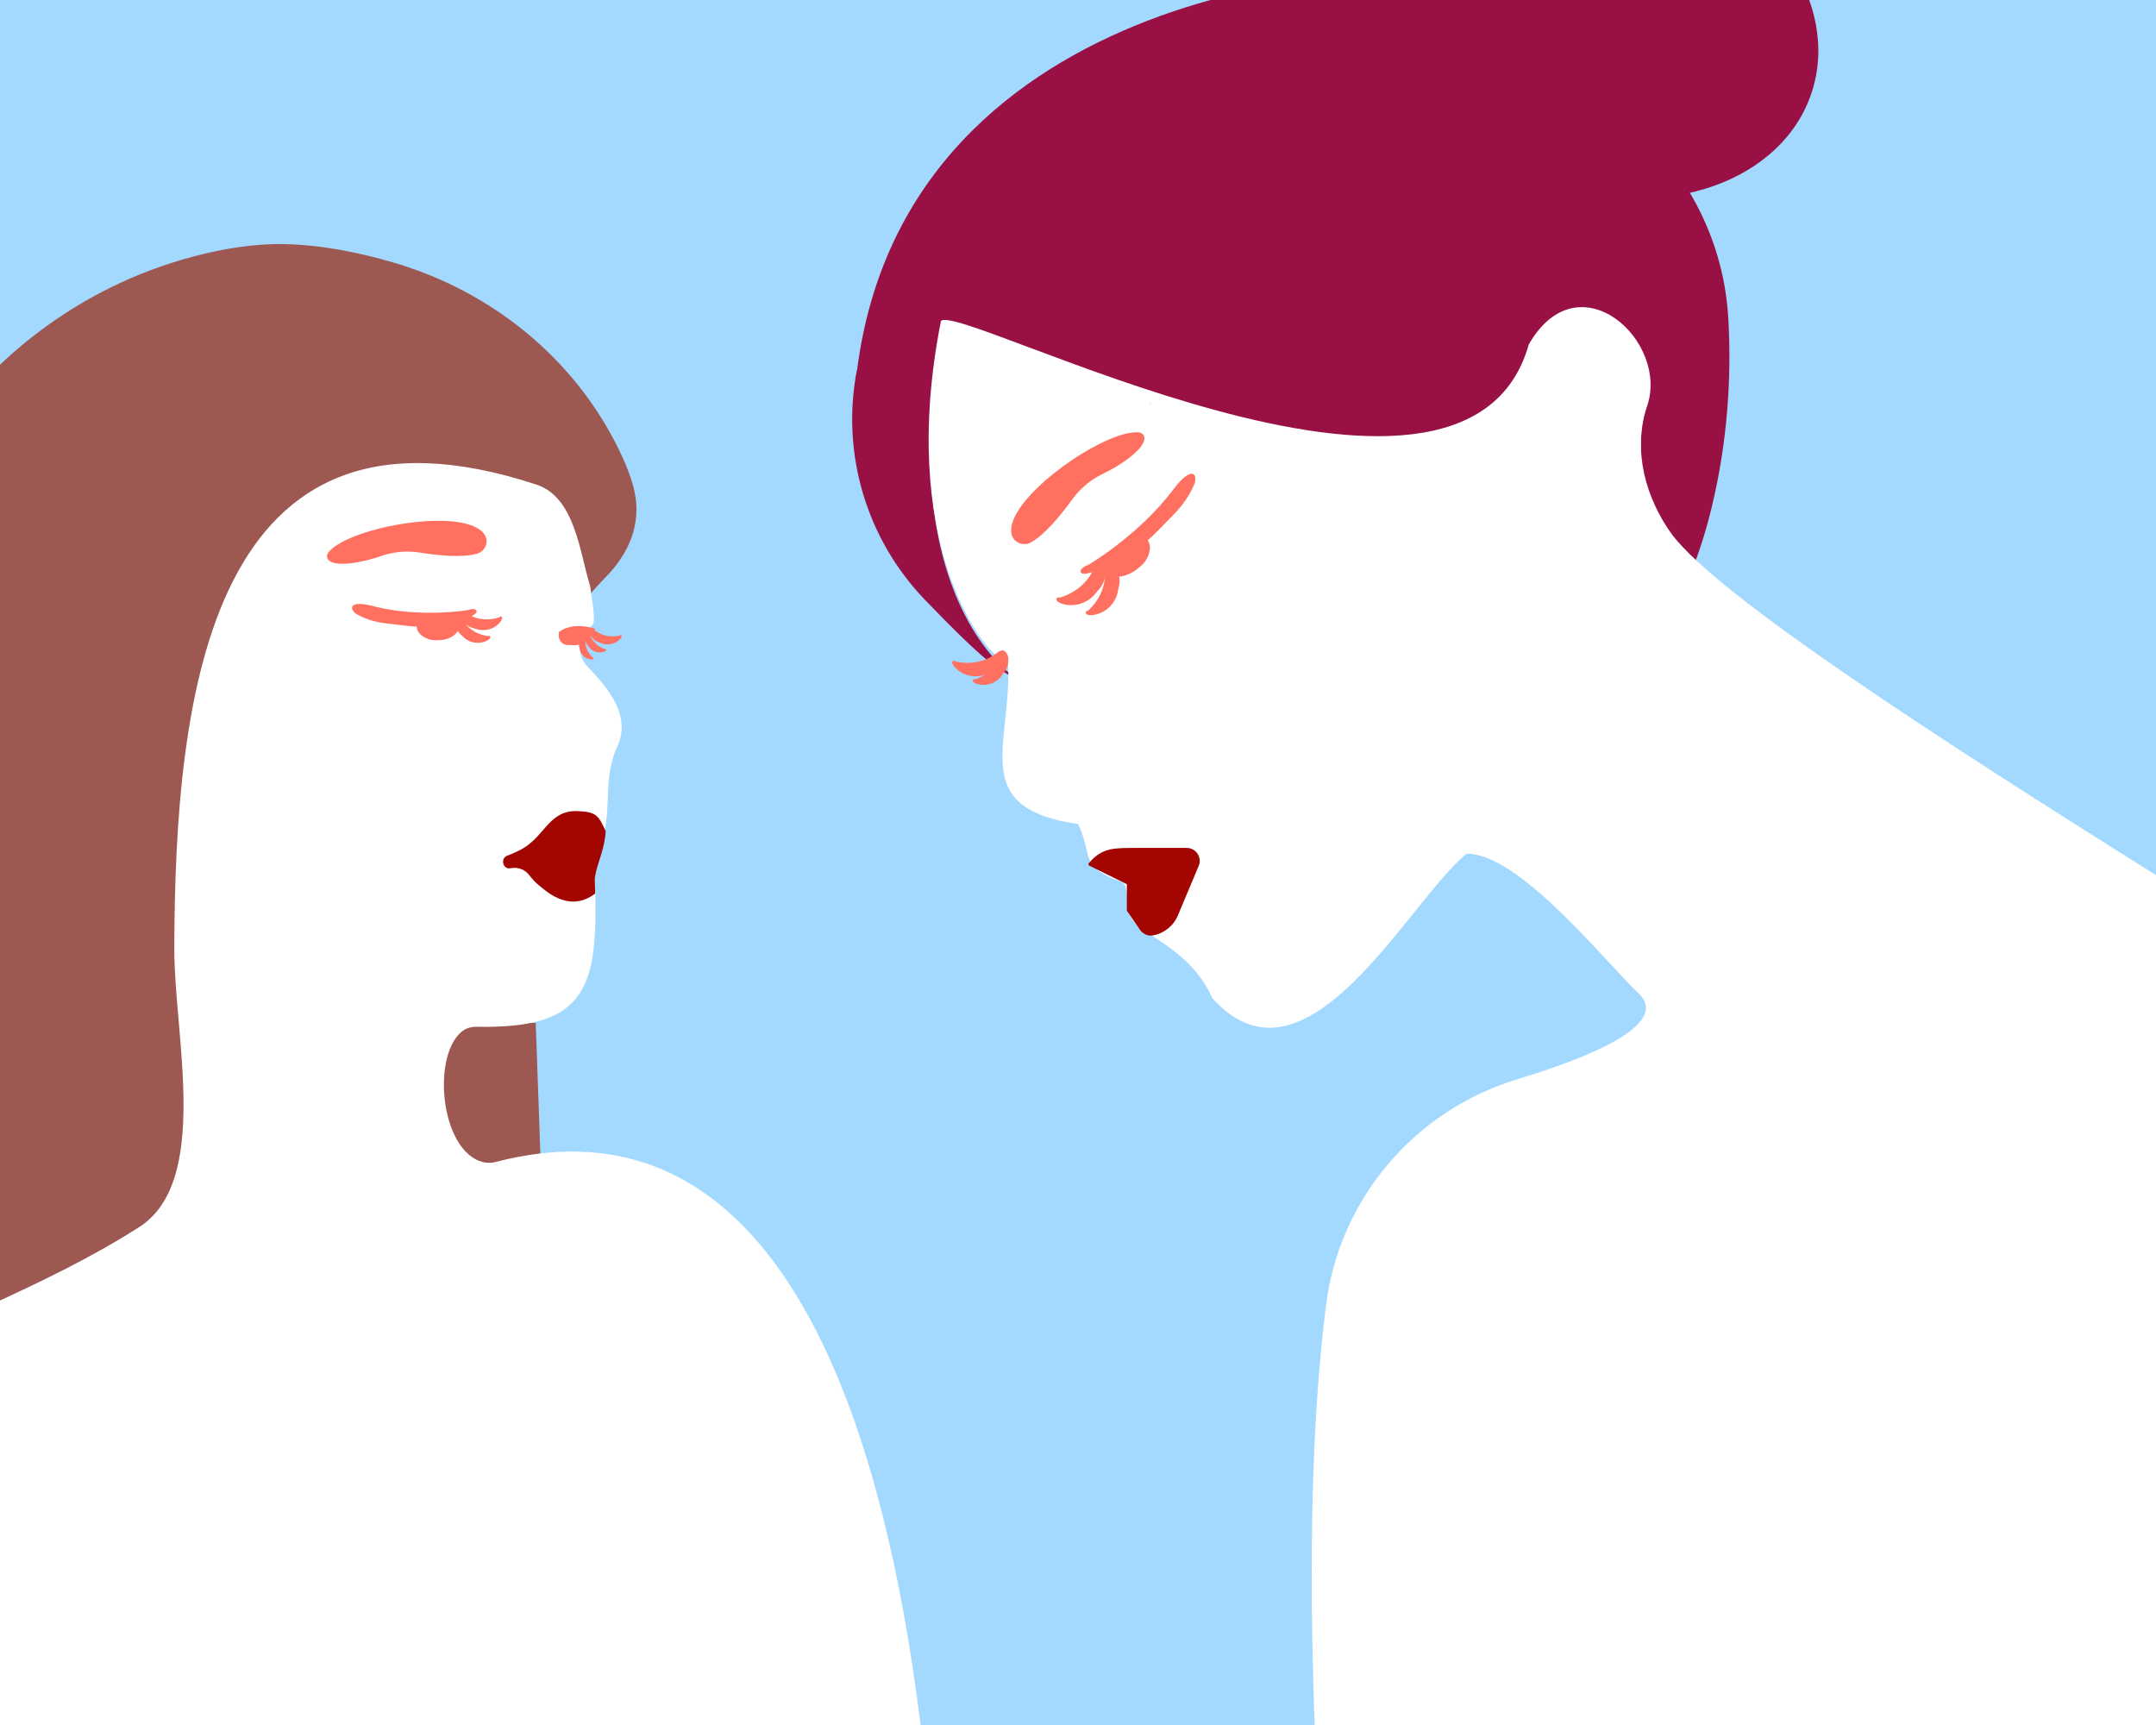 <?xml version="1.0" encoding="UTF-8"?><svg id="Livello_1" xmlns="http://www.w3.org/2000/svg" viewBox="0 0 500 400"><defs><style>.cls-1{fill:#ff7060;}.cls-2{fill:#ffebd0;}.cls-3{fill:#9c5851;}.cls-4{fill:#914;}.cls-5{fill:#a30500;}.cls-6{fill:#fff;}.cls-7{fill:#a3d9ff;}</style></defs><rect class="cls-7" x="-62.35" y="-70.82" width="595.65" height="843.75"/><polyline class="cls-3" points="124.24 237.19 98.71 237.19 98.71 269.67 125.39 269.67"/><path class="cls-3" d="M126.87,153.94c3.25-7.49,7.87-14.3,13.6-20.12,3.81-3.87,7.58-9.63,7.09-17.05-.24-3.63-1.85-8.09-4.14-12.74-10.37-21.06-29.43-36.43-51.94-43.08-8.12-2.4-17-4.19-25.67-4.35-6.95-.12-14.22,1.08-21.22,2.95-26.13,6.98-48.43,24.04-62.43,47.18-15.33,25.34-46.56,115.53-63.15,208.92-11.08,62.35,21.89,124.21,79.8,149.84l2.57,1.14c25.51,11.29,54.34-6.91,55.08-34.8,1.34-50.18.52-116.51,2.96-122.15l67.46-155.74Z"/><path class="cls-6" d="M40.42,220.29c.12-59.1,8.09-132.95,84.05-107.89,8.86,2.92,10.01,15.81,12.24,22.96.1.32.18.64.22.97.86,6.25,1.18,8.1.27,8.82-1.56,1.23-2.92,3.65-2.62,5.62.02.11.03.22.04.34.08,1.26.67,2.44,1.54,3.35,5.08,5.34,10.48,11.67,6.79,19.12-.09.18-.18.37-.25.55-2.56,6.87-1.08,12.46-2.57,18.77-2.14-10.6-23.81,5.47-19.49,7.73.67.35,1.3.79,1.78,1.37,3.77,4.63,10.23,6.93,15.63,5.1.6,22.97-3.06,31.47-27.51,30.99-1.26-.02-2.52.34-3.48,1.14-7.28,6.09-4.67,29.31,5.96,30.41.61.06,1.22-.01,1.81-.17,110.8-29.02,104.79,209.75,102.4,248.34-.18,2.87-2.56,5.11-5.44,5.11H-69.65s4.2-130.56,4.2-130.56c.99-30.86,15.95-59.62,40.71-78.07,10.21-7.61,34.34-15.3,56.98-29.72,16.64-10.6,8.15-44.56,8.19-64.29Z"/><path class="cls-5" d="M117.6,198.43c-1.57.61-1.01,3.13.65,2.92.15-.02.3-.04.46-.06,1.53-.24,3.07.38,4.05,1.66.72.93,1.53,1.81,2.06,2.2,1.39,1.04,6.9,6.79,13.18,2.08.08-1.26-.18-2.8,0-3.96.52-3.29,2.19-6.08,2.47-10.56-1.68-3.59-2.15-4.38-6.17-4.62-6.8-.41-7.68,5.32-12.75,8.48-1.09.68-2.5,1.3-3.95,1.87Z"/><path class="cls-2" d="M75.84,130.13c-.39.2-.39.4,0,.6v-.6Z"/><path class="cls-1" d="M86.48,140.54c10.85,2.81,22.03.94,22.03.94,0,0,1.51-.65,1.98.11.24.38-.29.84-1.12,1.28,3.29,1.53,6.42.28,6.42.28,0,0,.5-.51.65.09.16.6-1.87,3.42-5.38,2.79l-1.6-.46c-.54-.15-1.06-.48-1.55-.94,2.15,2.65,5.29,2.87,5.29,2.87,0,0,.66-.25.52.36-.14.61-3.13,2.26-5.87.2l-1.17-1.09c-.2-.18-.36-.41-.52-.66-.66,1.25-2.49,2.15-4.64,2.15-.15,0-.3,0-.44-.01-.14.01-.28.02-.42,0-1.22-.07-2.42-.62-3.18-1.37-.03-.03-.05-.06-.08-.08-.03-.03-.06-.06-.08-.09-.44-.47-.69-1.02-.7-1.62-.79-.03-1.58-.09-2.37-.18l-4.84-.57c-2.35-.28-4.62-.97-6.61-2.08-1.72-.95-2.28-3.47,3.69-1.92Z"/><path class="cls-1" d="M129.65,146.53s2.9-2.51,8.42-.7l-.23.27c.06.04.11.08.18.12,2.64,2.03,5.65,1.16,5.65,1.16,0,0,.43-.36.5.12.07.48-1.73,2.53-4.43,1.76l-1.22-.48c-.59-.23-1.14-.73-1.58-1.46-.02-.03-.04-.07-.06-.11l-.02.02s.01.03.02.04c.9,2.58,3.38,3.24,3.38,3.24,0,0,.46-.08.29.3-.17.38-2.34,1.07-3.85-.63l-.62-.87c-.14-.19-.25-.43-.32-.69-.05,2.42,1.71,3.84,1.71,3.84,0,0,.43.11.14.37-.29.27-2.44.04-3.11-2.02l-.21-.99c-.02-.11-.04-.23-.04-.35-.33.1-.66.15-1.01.14l-1.74-.06c-1.33-.05-2.25-1.55-1.85-3.03Z"/><path class="cls-1" d="M112.43,124.04c-4.2-6.69-31.24-2-36.24,3.99-.33.4-.46.95-.26,1.43,1.03,2.38,8.31.95,12.37-.49,2.93-1.05,6.08-1.32,9.15-.83,4.07.66,9.8,1.26,13.25.23,1.83-.55,2.74-2.71,1.72-4.32Z"/><path class="cls-4" d="M198.72,85.8c-3.72,19.28,2.18,39.16,15.8,53.31,6.29,6.53,12.54,12.71,15.7,14.95,1.36.97,2.76,1.88,4.18,2.76-.02-.18-.02-.36-.04-.53h0s-.02-.02-.06-.05c-.11-.08-.37-.28-.74-.59-.07-.06-.15-.13-.23-.2-.39-.34-.88-.79-1.45-1.36-.48-.48-1.01-1.05-1.59-1.71-.03-.03-.05-.06-.08-.09-.21-.25-.44-.51-.66-.78-.25-.3-.5-.62-.76-.95-.02-.03-.04-.06-.06-.08-.53-.68-1.07-1.43-1.63-2.24-.2-.3-.41-.6-.61-.91-.27-.41-.53-.82-.8-1.26,0,0,0-.01-.01-.02-.32-.52-.64-1.07-.95-1.63-.1-.17-.19-.35-.29-.53-.65-1.18-1.29-2.44-1.91-3.81-.02-.04-.04-.09-.06-.13-.32-.71-.64-1.45-.95-2.21-.02-.04-.03-.09-.05-.13-.31-.77-.62-1.57-.92-2.4-.03-.07-.05-.14-.07-.21-.71-1.98-1.36-4.12-1.95-6.42-.28-1.11-.55-2.25-.8-3.43-.02-.09-.04-.17-.05-.25-.14-.69-.28-1.41-.4-2.13-.38-2.13-.7-4.36-.94-6.73-.09-.85-.16-1.73-.23-2.61-.05-.73-.1-1.46-.14-2.21-.05-.86-.08-1.74-.11-2.63-.03-.89-.05-1.79-.05-2.71,0-1.61.02-3.28.08-4.98.07-1.82.17-3.69.32-5.62.12-1.48.26-2.99.43-4.53.1-.94.22-1.88.34-2.84.09-.71.19-1.44.3-2.16.16-1.14.34-2.29.54-3.47.35-2.11.74-4.27,1.19-6.48,0,0,15.41,23.9,26.79,27.8,0,0,39.16,18.38,52.81,19.53,17.28,1.45,30.56-11.05,36.52-14.75.19-.12.38-.24.55-.37,5.6-4.08,11.77-12.88,15.37-18.84,1.54-2.55,5.49-11.46,6.86-12.69.99-.89,5.09-2.12,6.49-2.3,9.82-1.31,16.83,8.13,17.23,17.21.16,3.53-.82,5.82-.99,8.84-.26,4.67.26,9.39-.4,14.06,2.18,4.37,7.91,11.99,12.29,17.57,1.89-4.85,3.4-9.85,4.58-14.84,3.35-14.12,4.55-28.97,3.69-43.45h0c-.59-9.79-3.44-19.32-8.3-27.84-5.46-9.57-9.59-16.37-11.52-18.72-8.45-10.3-18.6-18.72-30.43-24.66-5.39-2.71-11.65-4.84-16.59-6.86-12.29-5.02-123.43-.23-135.16,90.08-.01.09-.04.18-.05.28Z"/><path class="cls-6" d="M340.11,197.95c.2-.03.39-.05.61-.06-.21,0-.42.03-.61.06Z"/><path class="cls-6" d="M616.81,278.37c-26.81-23.41-206.94-125.44-229-154.35-6.12-8.39-9.23-19.44-5.92-29.59,5.52-15.16-15.77-34.81-27.36-14.54-14.91,52.94-132.42-10.28-136.32-5.43-10.09,51.18,9.59,75.67,13.26,77.84,1.39-.8,2.62.29,2.34,1.72.78,18.77-9.33,33.44,16.23,37.06,3.5,7.41.03,9.98,10.47,13.56,2.2,3.33-.99,6.24,3.71,10.38,6.99,4.6,13.15,8.11,16.98,16.48,21.66,24.05,45.29-22.39,58.9-33.54-.07,0-.15,0-.23.02,11.79-.55,31.22,23.62,39.59,31.84,8.58,7.14-8.98,14.79-27.58,20.44-23.82,7.24-41.26,27.71-44.36,52.41-10.68,84.96,7.87,213.31,7.52,265.64.61,3.85,149.73.86,151.87,1.06-.26.26-.63.42-1.03.42,3.94-.62,151.01-289.28,150.9-291.43ZM339.11,198.2c.23-.1.48-.17.74-.22-.26.05-.51.12-.74.22Z"/><path class="cls-2" d="M266.37,93.42l.51.6c.19-.55.02-.75-.51-.6Z"/><path class="cls-1" d="M272.15,113.45c-8.06,10.72-19.79,17.56-19.79,17.56,0,0-1.86.57-1.75,1.6.11,1.03,3.28,0,5.55-.91.04-.01.08-.04.12-.05.15.31.39.68.75,1.12,1.26,1.54,4.32,1.12,6.84-.94.14-.11.27-.23.4-.35.14-.1.27-.2.4-.31,1.09-.99,1.8-2.38,1.96-3.62,0-.05.01-.09.02-.14,0-.05.01-.09.01-.14.07-.75-.09-1.43-.51-1.95.71-.63,1.41-1.27,2.07-1.95l4.08-4.18c1.98-2.03,3.59-4.37,4.65-6.85.91-2.14-.37-4.78-4.8,1.11Z"/><path class="cls-1" d="M253.72,131.79c-2.42,5.53-7.98,6.78-7.98,6.78,0,0-1-.2-.7.63.31.84,4.97,2.51,8.59-1.07l1.52-1.83c.74-.89,1.17-2.15,1.24-3.71.06-1.35-1.34-3.85-2.67-.8Z"/><path class="cls-1" d="M256.23,132.33c.41,5.85-3.91,9.26-3.91,9.26,0,0-.97.24-.32.85.65.6,5.52.12,7.06-4.52l.49-2.24c.24-1.09.05-2.37-.61-3.76-.56-1.2-2.94-2.81-2.71.41Z"/><path class="cls-1" d="M231.11,151.47c-4.4,3.38-9.43,1.93-9.43,1.93,0,0-.72-.61-.84.2-.12.81,2.89,4.22,7.39,2.94l2.03-.81c.99-.39,1.9-1.21,2.64-2.44.64-1.06.63-3.69-1.79-1.83Z"/><path class="cls-1" d="M231.79,152.12c-1.51,4.3-5.64,5.41-5.64,5.41,0,0-.77-.13-.49.5.28.63,3.9,1.78,6.42-1.05l1.04-1.44c.51-.7.76-1.67.73-2.87-.03-1.03-1.23-2.9-2.06-.54Z"/><path class="cls-5" d="M252.67,200.76l8.66,4.27v6.15l3.09,4.48c.66.96,1.83,1.45,2.98,1.24h0c2.58-.47,4.75-2.21,5.76-4.62l4.83-11.49c.83-1.98-.62-4.17-2.77-4.17h-12.4c-1.43,0-3.1,0-4.69.22-2.15.3-4.1,1.44-5.44,3.15h0c-.34.14-.36.61-.03.77Z"/><ellipse class="cls-4" cx="372.34" cy="5.75" rx="39.07" ry="50.33" transform="translate(250.76 357.72) rotate(-71.83)"/><path class="cls-1" d="M234.6,123.89c-1.82-7.98,21.42-24.35,29.47-23.63.53.05,1.04.36,1.23.86.98,2.5-5.39,6.79-9.42,8.7-2.92,1.38-5.42,3.48-7.31,6.1-2.5,3.46-6.25,8.1-9.54,9.88-1.74.94-3.99.02-4.43-1.91Z"/></svg>